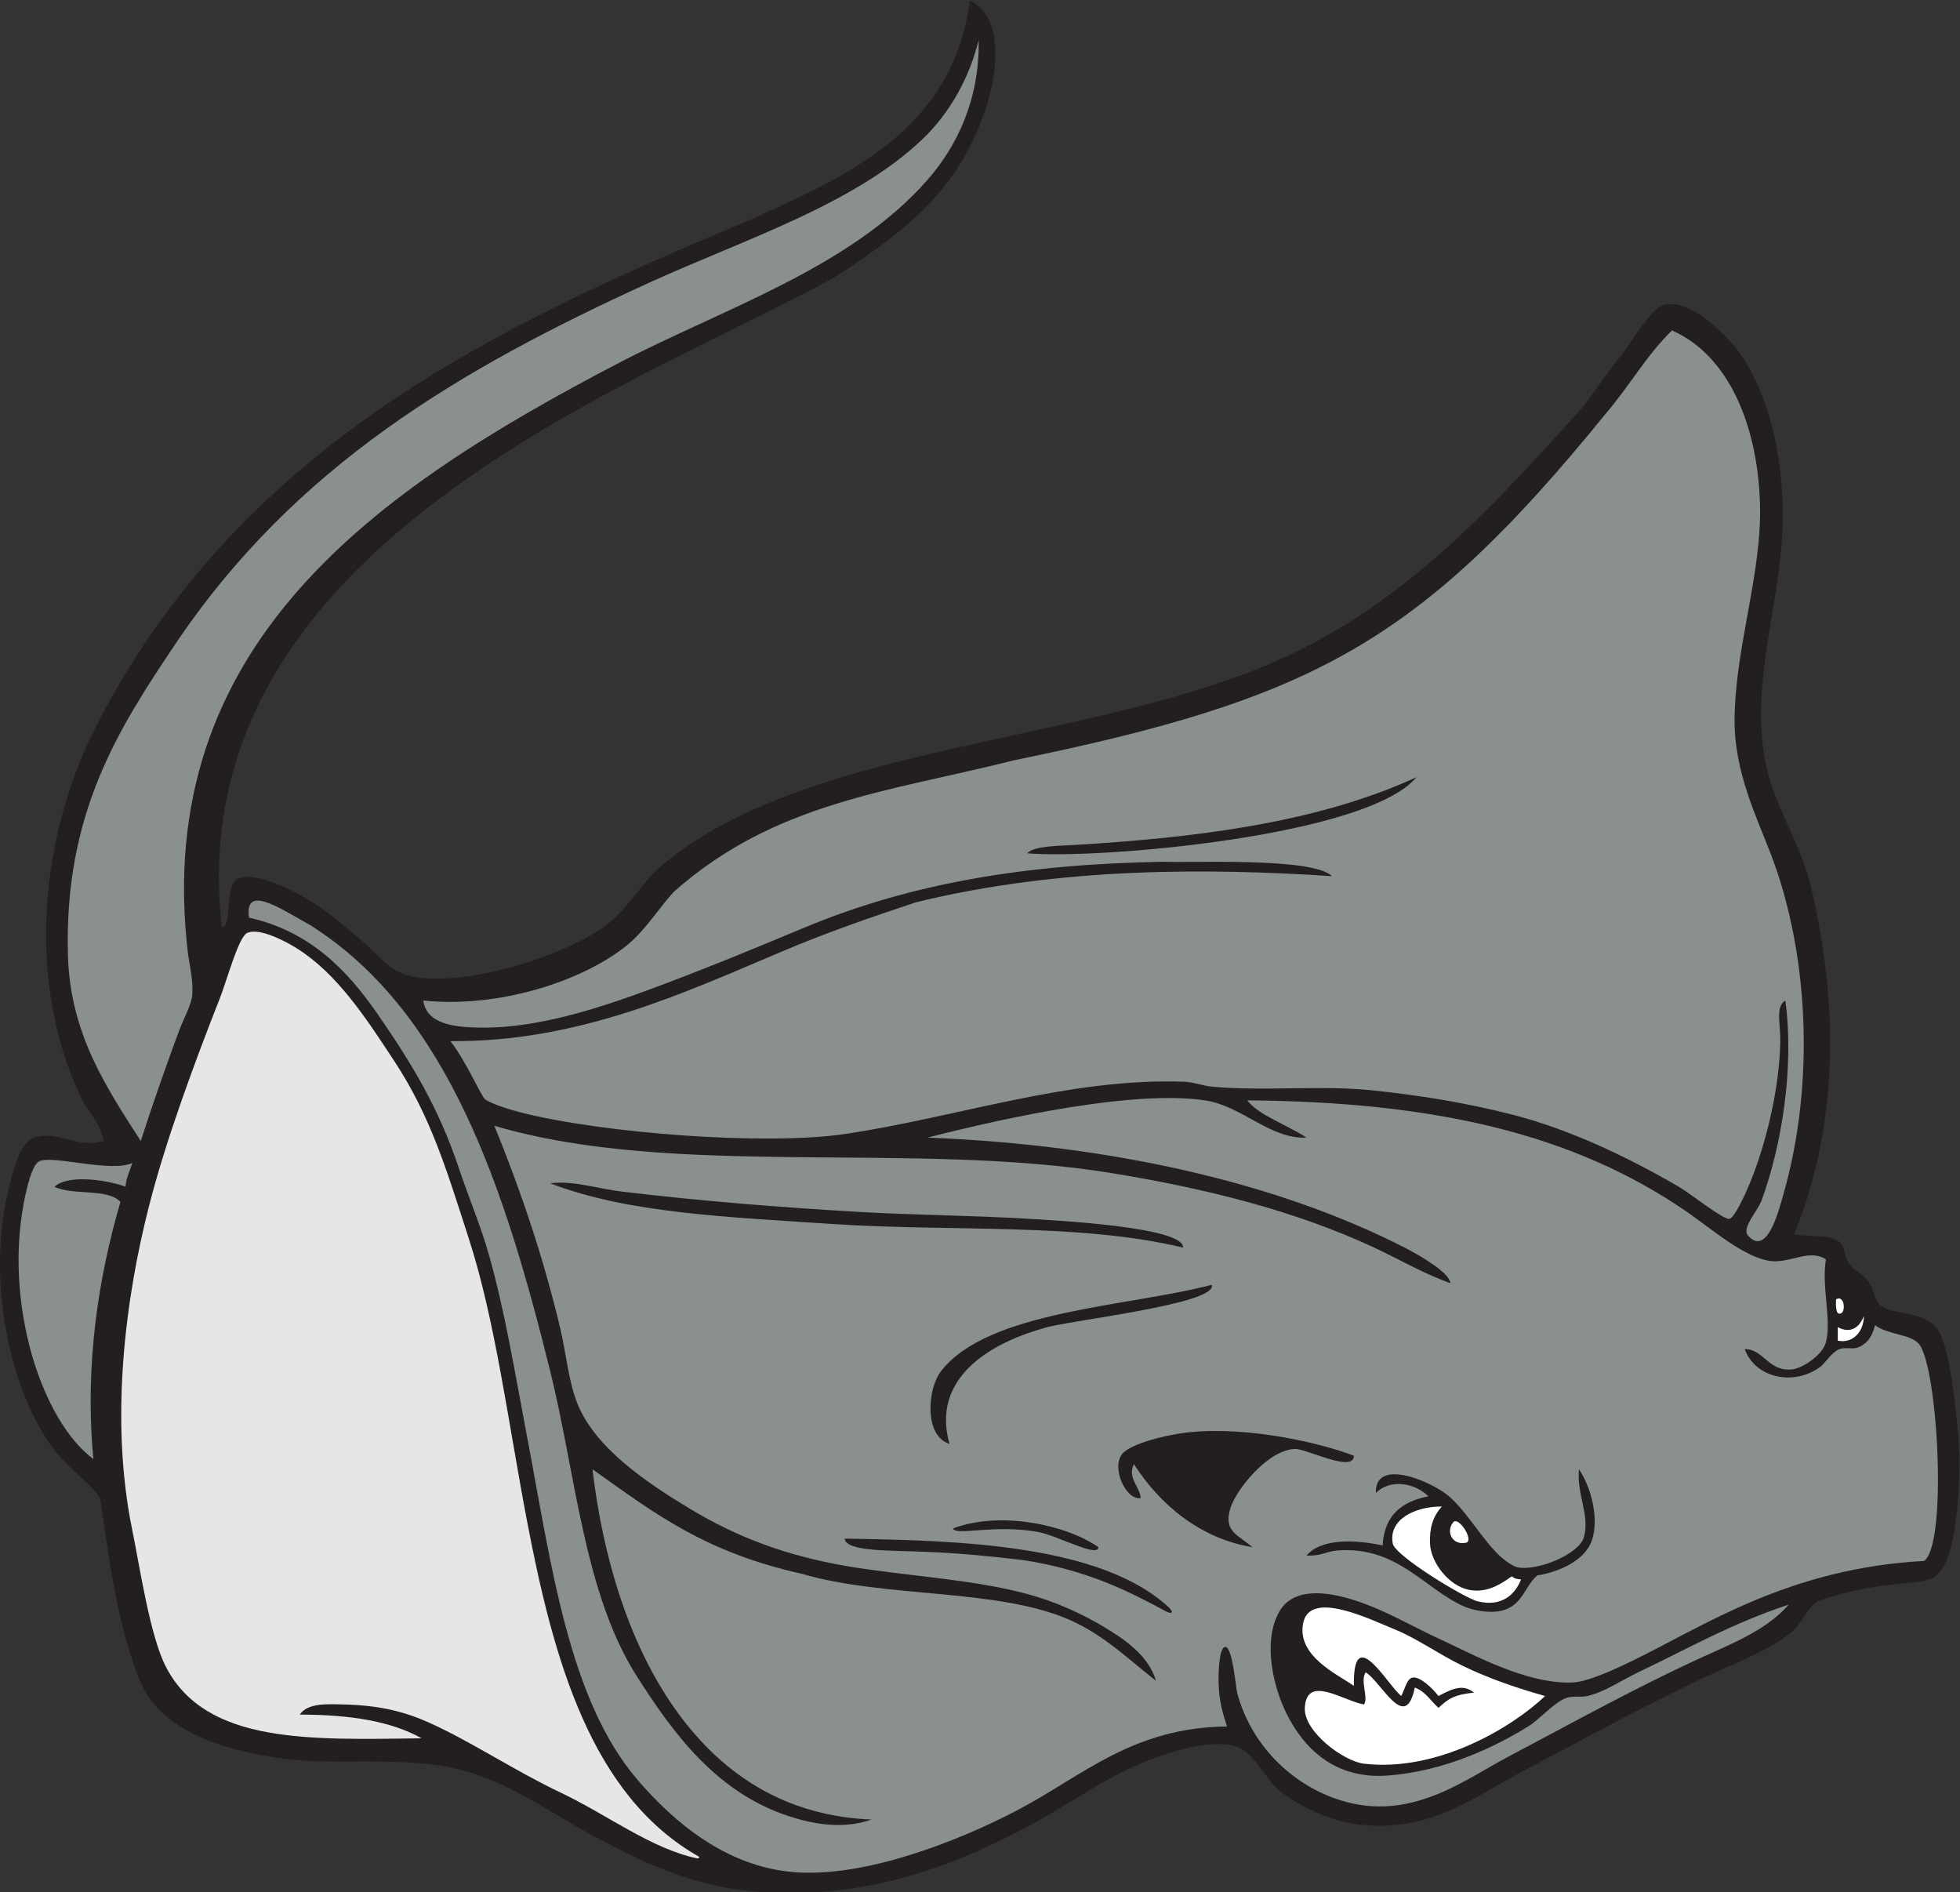 <?xml version="1.0" encoding="UTF-8" standalone="no"?>
<svg
   xmlns:dc="http://purl.org/dc/elements/1.1/"
   xmlns:cc="http://creativecommons.org/ns#"
   xmlns:rdf="http://www.w3.org/1999/02/22-rdf-syntax-ns#"
   xmlns:svg="http://www.w3.org/2000/svg"
   xmlns="http://www.w3.org/2000/svg"
   viewBox="0 0 741.2 715.52"
   height="715.52"
   width="741.2"
   xml:space="preserve"
   id="svg2"
   version="1.1"><rect x="0" y="0" width="741.2" height="715.52" fill="#333333" stroke="none"/><defs
     id="defs6" /><g
     transform="matrix(1.333,0,0,-1.333,0,715.52)"
     id="g10"><g
       transform="scale(0.1)"
       id="g12"><path
         id="path14"
         style="fill:#231f20;fill-opacity:1;fill-rule:evenodd;stroke:none"
         d="m 293.688,2131.19 c -8.094,52.14 -42.989,79.29 -62.403,120 -165.137,346.36 -109.187,757.63 38.41,1051.21 409.93,800.77 1136.795,1139.73 1843.195,1435.2 289.29,129.45 590.97,259.82 638.4,628.79 100.57,-48.89 75.84,-209.57 48,-297.6 C 2723.65,4829.65 2568.04,4711.42 2372.09,4584 1839.14,4284.77 501.734,3829.53 629.695,2736 c 29.715,8.95 8.496,108.88 39.578,135.01 26.875,22.59 98.372,-1.49 138.02,-19.81 95.078,-43.97 144.687,-89.06 220.797,-153.6 69.09,-58.61 82.09,-101.34 192,-105.6 156.8,-6.08 378.92,68.53 489.61,144 68.46,46.68 108.8,126.05 163.19,172.79 386.43,332.16 1129.84,345.52 1670.4,552.01 404.51,154.51 660.68,436.52 931.19,734.4 39.74,43.74 75.45,104.85 120,158.39 27.13,32.59 88.73,139.99 124.81,148.81 68.36,16.7 145.13,-57.42 182.4,-96.01 111.74,-115.69 168.13,-344.25 153.6,-571.19 -13.58,-212.13 -101.94,-459.91 -33.6,-681.61 28.79,-93.41 79.86,-175.9 110.4,-278.39 106.89,-433.57 56.77,-763.73 -41.71,-1008 39.29,-9.74 94.77,0.36 123.3,-19.2 23.47,-16.09 14.45,-38.55 33.61,-67.21 9.34,-13.97 36.97,-26.24 52.8,-48 13.6,-18.7 22.8,-59.04 33.59,-67.2 40.45,-30.52 116.31,-14.7 158.41,-62.4 41.25,-46.72 61.5,-262.56 66.93,-364.79 0.46,-92.26 -7.58,-288.564 -62.13,-336.009 -22.46,-37 -150.63,-9.598 -340.8,-76.797 -29.02,-17.989 -45.26,-64.414 -72,-86.395 C 5015.71,682.988 4916.74,648.25 4824.89,604.793 4656.14,524.941 4470,422.598 4306.48,335.996 4182.14,270.137 4055.41,168.445 3855.29,191.992 c -85.66,10.078 -173.94,55.274 -225.6,96.008 -38.51,30.348 -70.87,107.832 -120,124.793 -80.62,27.84 -228.25,-24.133 -316.8,-67.199 -82.1,-39.922 -175.5,-102.977 -249.6,-144.004 C 2741.4,89.852 2479.35,-20.559 2165.69,0 c -191.89,12.566 -332.5,80.449 -470.4,153.594 -145.81,77.344 -263.71,171.054 -422.4,201.601 -151.87,29.239 -321.917,3.887 -470.402,24.004 C 635.719,401.785 458.434,456.18 399.293,595.195 330.426,757.07 306.516,971.59 284.09,1118.4 c -27.004,40.36 -91.106,87.03 -124.797,129.6 -126.328,159.57 -201.074,477.35 -134.402,748.8 11.445,46.59 31.562,131.79 72,143.99 71.222,21.5 112.343,-31.2 196.797,-9.6 v 0" /><path
         id="path16"
         style="fill:#ffffff;fill-opacity:1;fill-rule:evenodd;stroke:none"
         d="m 5287.71,1634.48 c -0.41,-45.05 -31.98,-78.46 -74.03,-69.69 0,12.81 0,25.6 0,38.4 28.54,-15.72 57.65,-9.79 74.03,31.29 v 0" /><path
         id="path18"
         style="fill:#ffffff;fill-opacity:1;fill-rule:evenodd;stroke:none"
         d="m 5208.89,1681.86 c 25.97,16.12 29.67,-47.52 6.54,-39.85 -6.45,2.14 -7.93,24.73 -6.54,39.85 v 0" /><path
         id="path20"
         style="fill:#8a908d;fill-opacity:1;fill-rule:evenodd;stroke:none"
         d="m 5064.89,2529.6 c -28.48,-17.99 -13.76,-63.72 -14.4,-115.21 -1.61,-129.8 -39.41,-289.31 -86.4,-403.2 -12.86,-31.14 -42.88,-97.18 -57.61,-100.8 -16.7,-4.1 -109.36,71.2 -146.09,92.4 -143.94,83.09 -307.94,162.48 -477.9,205.21 -120.43,30.26 -252.6,53.09 -393.6,67.2 -144.15,14.41 -295.49,-2.97 -446.4,9.59 -30.53,2.55 -55.37,13.43 -81.6,14.41 -326.51,12.13 -642.35,-100.27 -963.4,-148.11 -227.29,-33.86 -692.01,2.32 -923,61.7 -32.31,8.31 -85.34,25.87 -98.73,37.05 -11.56,9.63 -53.51,108.17 -98.07,164.55 364.59,-3.17 666.31,138.37 940.8,254.41 123.42,52.16 247.3,95.54 379.2,139.19 415.08,101.93 840.95,96.55 1180.8,74.44 -53.17,54.33 -404.03,37.18 -480,40.76 -385.69,-6.82 -712.48,-59.65 -1017.6,-187.19 -139.76,-58.42 -282.28,-117.32 -432,-172.81 -146.67,-54.35 -325.97,-113.78 -489.6,-110.4 -65.71,1.37 -149.07,7.82 -158.4,76.81 216.39,-22.74 455.97,56.72 579.47,158.14 51.16,42.01 90.12,105.93 131.65,150.69 287.52,254.2 607.73,282.73 964.23,372.53 848.73,173.9 1150.57,332.62 1679.85,984.24 66.56,77.54 115.24,165.37 187.2,235.19 159.91,-70.21 242.5,-266.84 249.6,-489.59 6.3,-197.91 -68.78,-401.32 -72,-609.6 -2.35,-152.42 63.65,-282.48 105.59,-393.61 103.22,-273.38 123.62,-638.99 33.61,-955.2 -14.18,-49.81 -46.58,-179.63 -100.8,-120 -19.66,21.62 26.83,69.31 38.4,100.8 55.74,151.69 93.18,372.92 67.2,566.41 z m -2011.21,441.6 c -45.07,-2.78 -123.15,-2.57 -139.2,-24 204.82,-17.18 965.38,48.35 1104.01,215.99 -289.92,-133.98 -647.7,-172.53 -964.81,-191.99 v 0" /><path
         id="path22"
         style="fill:#ffffff;fill-opacity:1;fill-rule:evenodd;stroke:none"
         d="m 4383.29,556.797 c -94.94,-90.402 -306.35,-216.297 -513.6,-192.004 -58.22,6.828 -171.42,91.055 -168,158.398 4.88,95.911 107.49,20.411 168,9.602 13.22,20.867 -11.92,66.457 4.79,91.199 45.9,-28.847 112.6,-172.879 139.2,-43.199 30.37,-11.242 45.3,-37.902 67.21,-57.602 26.82,24.414 41.54,37.227 100.8,43.204 -28.87,23.41 -56.54,14.289 -100.8,-9.598 -20.44,26.238 -53.48,55.449 -73.1,52.371 -15.99,-2.5 -20.97,-29.285 -32.5,-52.371 -40.72,33.308 -137.3,210.215 -134.4,28.797 -46.93,32.969 -162.24,84.504 -144,177.597 18.71,95.528 185.82,13.008 264,-19.199 59.22,-24.394 120.18,-68.152 187.2,-100.801 78.14,-38.054 156.72,-64.128 235.2,-86.394 v 0" /><path
         id="path24"
         style="fill:#ffffff;fill-opacity:1;fill-rule:evenodd;stroke:none"
         d="m 4315.08,887.547 c -15.7,-41.141 -53.97,-79.754 -123.79,-61.953 -36.66,9.347 -232.99,128.39 -240,163.203 -13.49,66.903 60.01,105.753 139.2,105.593 -25.63,-28.53 -35.46,-60.48 -33.6,-105.593 2.2,-53.309 53.28,-119.492 110.4,-130.809 45.76,-9.015 83.29,10.528 121.4,38.242 9.58,-7.109 12.36,-7.402 26.39,-8.683 v 0" /><path
         id="path26"
         style="fill:#ffffff;fill-opacity:1;fill-rule:evenodd;stroke:none"
         d="m 4160.44,991.883 c -41.85,-9.766 -60.02,33.537 -36.35,59.307 16.58,11.7 56.18,-51.05 36.35,-59.307 v 0" /><path
         id="path28"
         style="fill:#8a908d;fill-opacity:1;fill-rule:evenodd;stroke:none"
         d="m 2776.3,5253.95 c 3.36,-167.34 -61.08,-300.66 -145.01,-396.35 C 2410.3,4605.63 2049.21,4492.01 1748.09,4334.39 1075.47,3982.1 426.551,3542.95 533.688,2659.2 c 4.492,-29.75 14.117,-71.07 12.007,-111.6 -1.457,-28.07 -25.578,-70.94 -38.398,-105.61 -37.625,-101.7 -73.695,-204.6 -108.004,-310.8 -96.777,150.74 -199.629,303.44 -206.406,523.2 -12.528,406.74 145.117,648.32 302.402,883.21 339.984,507.72 809.091,782.92 1344.001,1027.19 269.38,123.02 582.01,221.62 777.6,408 80.39,76.62 134.21,178.32 159.41,281.16 v 0" /><path
         id="path30"
         style="fill:#e7e6e7;fill-opacity:1;fill-rule:evenodd;stroke:none"
         d="m 1983.29,100.793 c 0.89,-4.082 -1.87,-4.524 -4.8,-4.797 C 1846.36,124.051 1725.09,218.836 1589.7,283.191 1460.04,344.824 1338.69,426.25 1220.09,480 c -67.15,30.418 -138.3,50.398 -244.801,52.793 -44.871,1.004 -102.508,5.234 -124.793,-28.801 137.684,0.09 257.704,-17.488 345.594,-67.195 -316.465,-3.867 -610.781,-16.875 -724.805,201.601 -46.012,88.165 -74.398,283.977 -95.996,388.802 -64.98,315.48 -18.965,660.64 48,921.6 48.477,188.9 127.285,400.95 201.602,590.4 19.519,49.76 51.933,171.71 76.797,182.4 36.855,15.82 114.765,-27.94 139.207,-43.21 114.335,-71.38 194.945,-194.35 278.395,-321.59 103.05,-157.14 147.16,-305.93 211.21,-504.01 73.93,-228.71 110.57,-514.55 163.19,-792 76.23,-401.923 182.88,-786.27 489.6,-959.997 v 0" /><path
         id="path32"
         style="fill:#8a908d;fill-opacity:1;fill-rule:evenodd;stroke:none"
         d="m 375.289,2068.81 c -6.512,-22.31 -17.195,-40.41 -19.199,-67.22 -46.738,17.44 -160.117,36.97 -201.606,0 50.704,-26.08 150.309,-3.29 187.204,-43.19 -61.399,-210.66 -102.266,-459.54 -76.797,-729.6 -148.746,111.18 -252.844,441.34 -196.797,729.6 7.664,39.46 22.031,104.12 43.191,115.19 35.516,18.6 203.731,-32.93 264.004,-4.78 v 0" /><path
         id="path34"
         style="fill:#8a908d;fill-opacity:1;fill-rule:evenodd;stroke:none"
         d="M 5074.48,815.996 C 5009.31,741.543 4909.42,703.918 4815.29,660.594 4635.48,577.852 4454.78,477.52 4277.69,383.992 4159.7,321.688 4013.59,208.016 3826.48,254.395 c -149.32,37.023 -276.18,156.98 -316.79,312 -3.83,14.601 -13.17,130.488 -33.6,129.601 -18.41,-0.801 -19.4,-77.461 -19.2,-95.996 0.6,-57.227 12.91,-94.738 24,-129.609 C 3213.83,467.637 3073.3,331.883 2890.49,235.195 2714.93,142.344 2446.52,39.277 2247.29,57.598 2058.22,74.981 1912.75,198.465 1810.5,316.797 c -198.45,229.629 -246.49,615.105 -316.81,983.993 -32.91,172.69 -60.94,345.3 -105.6,504 -23.55,83.73 -58.7,166.64 -86.4,249.6 -57.22,171.37 -133.88,297.19 -230.4,436.8 -87.095,125.99 -192.727,234.72 -364.798,273.6 -13.695,95.02 83.875,29.17 176.094,-22.8 391.894,-249.19 551.324,-752.06 678.304,-1263.59 72.36,-291.5 95.61,-629.056 244.8,-864.005 103.13,-162.403 226.2,-331.016 432,-398.399 65.66,-21.496 150.88,-38.82 235.2,-9.601 -229.83,9.066 -390.21,113.117 -504,244.796 -157.44,182.188 -252.16,448.192 -288,748.809 182.79,-130.23 321.24,-235.695 595.81,-297 236.35,-68.996 552.32,-40.109 757.78,-130.207 96.65,-42.375 167.84,-112.434 244.81,-172.793 -20.25,71.711 -90.78,119.031 -148.8,153.594 -64.54,38.449 -136.08,70.437 -211.2,91.199 -161.58,44.668 -355.37,52.277 -523.2,81.602 -167.75,29.308 -306.76,81.485 -441.6,163.205 -114.1,69.14 -265.87,168.83 -316.8,297.6 -25.14,63.53 -31.58,141.75 -47.99,211.2 -48.2,203.87 -113.36,394.67 -187.21,575.99 507.7,-150.4 1186.21,-42.26 1751.99,-134.39 276.7,-45.07 527.84,-110.16 744.01,-211.2 72.22,-33.76 141.85,-74.69 215.99,-100.8 -0.8,27.68 -80.58,75.75 -129.59,100.8 -358.92,183.45 -830.51,291.69 -1353.6,311.99 230.66,58.94 585.9,135.25 787.2,105.6 105.28,-15.45 184.04,-110.48 287.99,-105.6 -52.92,35.09 -137.35,64.22 -167.99,105.6 532.94,-3.91 927.13,-95.27 1247.99,-316.79 70.42,-48.62 165.65,-132.37 240,-139.21 53.7,-4.93 108.77,35.51 153.61,4.81 -13.28,-72.97 16.52,-173.13 0,-235.2 -9.44,-35.46 -66.02,-73.71 -96,-76.81 -67.27,-6.93 -80.84,58.28 -134.4,57.6 29.38,-81.09 135.48,-104.85 211.2,-52.79 17.19,11.81 34.47,43.58 57.6,52.79 15.79,6.29 37.75,-1.25 52.8,4.8 30.99,12.46 42.18,39.1 48.16,63 36.06,-27.27 100.93,-24.82 124.64,-53.39 53.77,-64.81 81.27,-568.845 14.4,-615.27 -383.13,-20.782 -622.65,-183.485 -825.6,-282.332 -60.86,-29.637 -131.21,-61.114 -172.96,-62.559 -130.76,-4.523 -280.89,80.137 -379.04,124.961 -50.87,23.223 -108.67,55.625 -168,81.59 -83.13,36.398 -230.91,85.91 -283.2,-4.793 -49.33,-85.567 -16.27,-215.949 19.2,-288 47.82,-97.156 134.81,-189.004 288,-177.606 159.8,11.895 303.55,80.321 398.4,139.2 36.11,22.422 74.1,70.019 110.4,81.601 16.66,5.321 40.78,0.926 57.6,4.805 50.07,11.535 97,44.922 144,67.195 140.57,66.613 265.32,138.789 427.19,192.004 z M 3792.89,969.598 c 170.98,13.742 249.68,-110.262 360,-158.407 27.5,-12.003 67.52,-18.378 96,-14.394 70.4,9.851 73.35,68.738 112.39,102.226 38.24,5.157 135.42,32.411 156.41,104.167 17.39,59.48 -2.5,143.82 -38.4,196.81 -6.45,-73.53 31.23,-128.26 14.39,-192 -12.64,-47.934 -129.46,-96.789 -187.2,-86.41 -13.36,2.414 -38.48,19.836 -52.8,33.605 -52.46,50.465 -97.77,132.945 -148.79,172.805 -52.2,40.76 -204.53,104.23 -201.6,4.79 40.82,41.14 111.46,28.43 148.8,-9.6 -75.23,-14.36 -125.26,-53.93 -129.6,-139.198 -75.13,15.793 -173,21.598 -216.01,-28.797 39.81,-2.043 58.99,12.196 86.41,14.403 z m -412.8,335.992 c -72.29,-6.73 -174.73,-34.16 -196.8,-62.4 -31.59,-40.39 12.34,-133.16 52.8,-124.79 -2.41,32.86 -38.83,57.07 -19.2,95.99 73.13,-114.11 188.34,-211.59 336,-235.191 -41.37,35.211 -82.9,44.671 -62.4,110.401 16.08,51.55 104.89,164.61 182.4,168 33.31,1.45 168,-69.53 168,-19.2 -91.8,35.48 -293.35,82.79 -460.8,67.19 z M 2669.7,1478.4 c -39.12,-50.29 -48.65,-183.86 23.99,-206.41 -51.33,180.31 103.82,281.47 264,327.23 54.87,21.23 497.54,67.75 480,123.97 -240.3,-62.62 -634.52,-73.14 -767.99,-244.79 z m 249.59,431.99 c -160.4,9.79 -325.79,10.7 -475.2,19.21 -240.56,13.68 -465.97,32.59 -676.8,57.6 -72.96,8.65 -139.56,32.37 -206.4,23.99 219.45,-85.24 508.53,-95.87 796.8,-115.19 342.45,-22.96 702.6,3.92 998.4,-67.2 5.52,59.2 -376.08,77.89 -436.8,81.59 z m -523.2,-907.2 c 4.1,-37.928 133.04,-32.772 231.42,-37.526 90.62,-3.098 188.2,-13.156 273.32,-22.957 183.11,-28.215 300.24,-88.305 407.26,-145.91 13.23,-7.121 23.6,-5.422 9.6,9.598 -191.1,180.519 -598.67,192.089 -921.6,196.795 z m 307.2,28.8 c 8.82,-21.99 114.16,12.65 240,-9.6 55.28,-9.19 172.91,-75.308 172.8,-43.191 -91.55,63.241 -278.38,103.751 -412.8,52.791 v 0" /></g></g></svg>